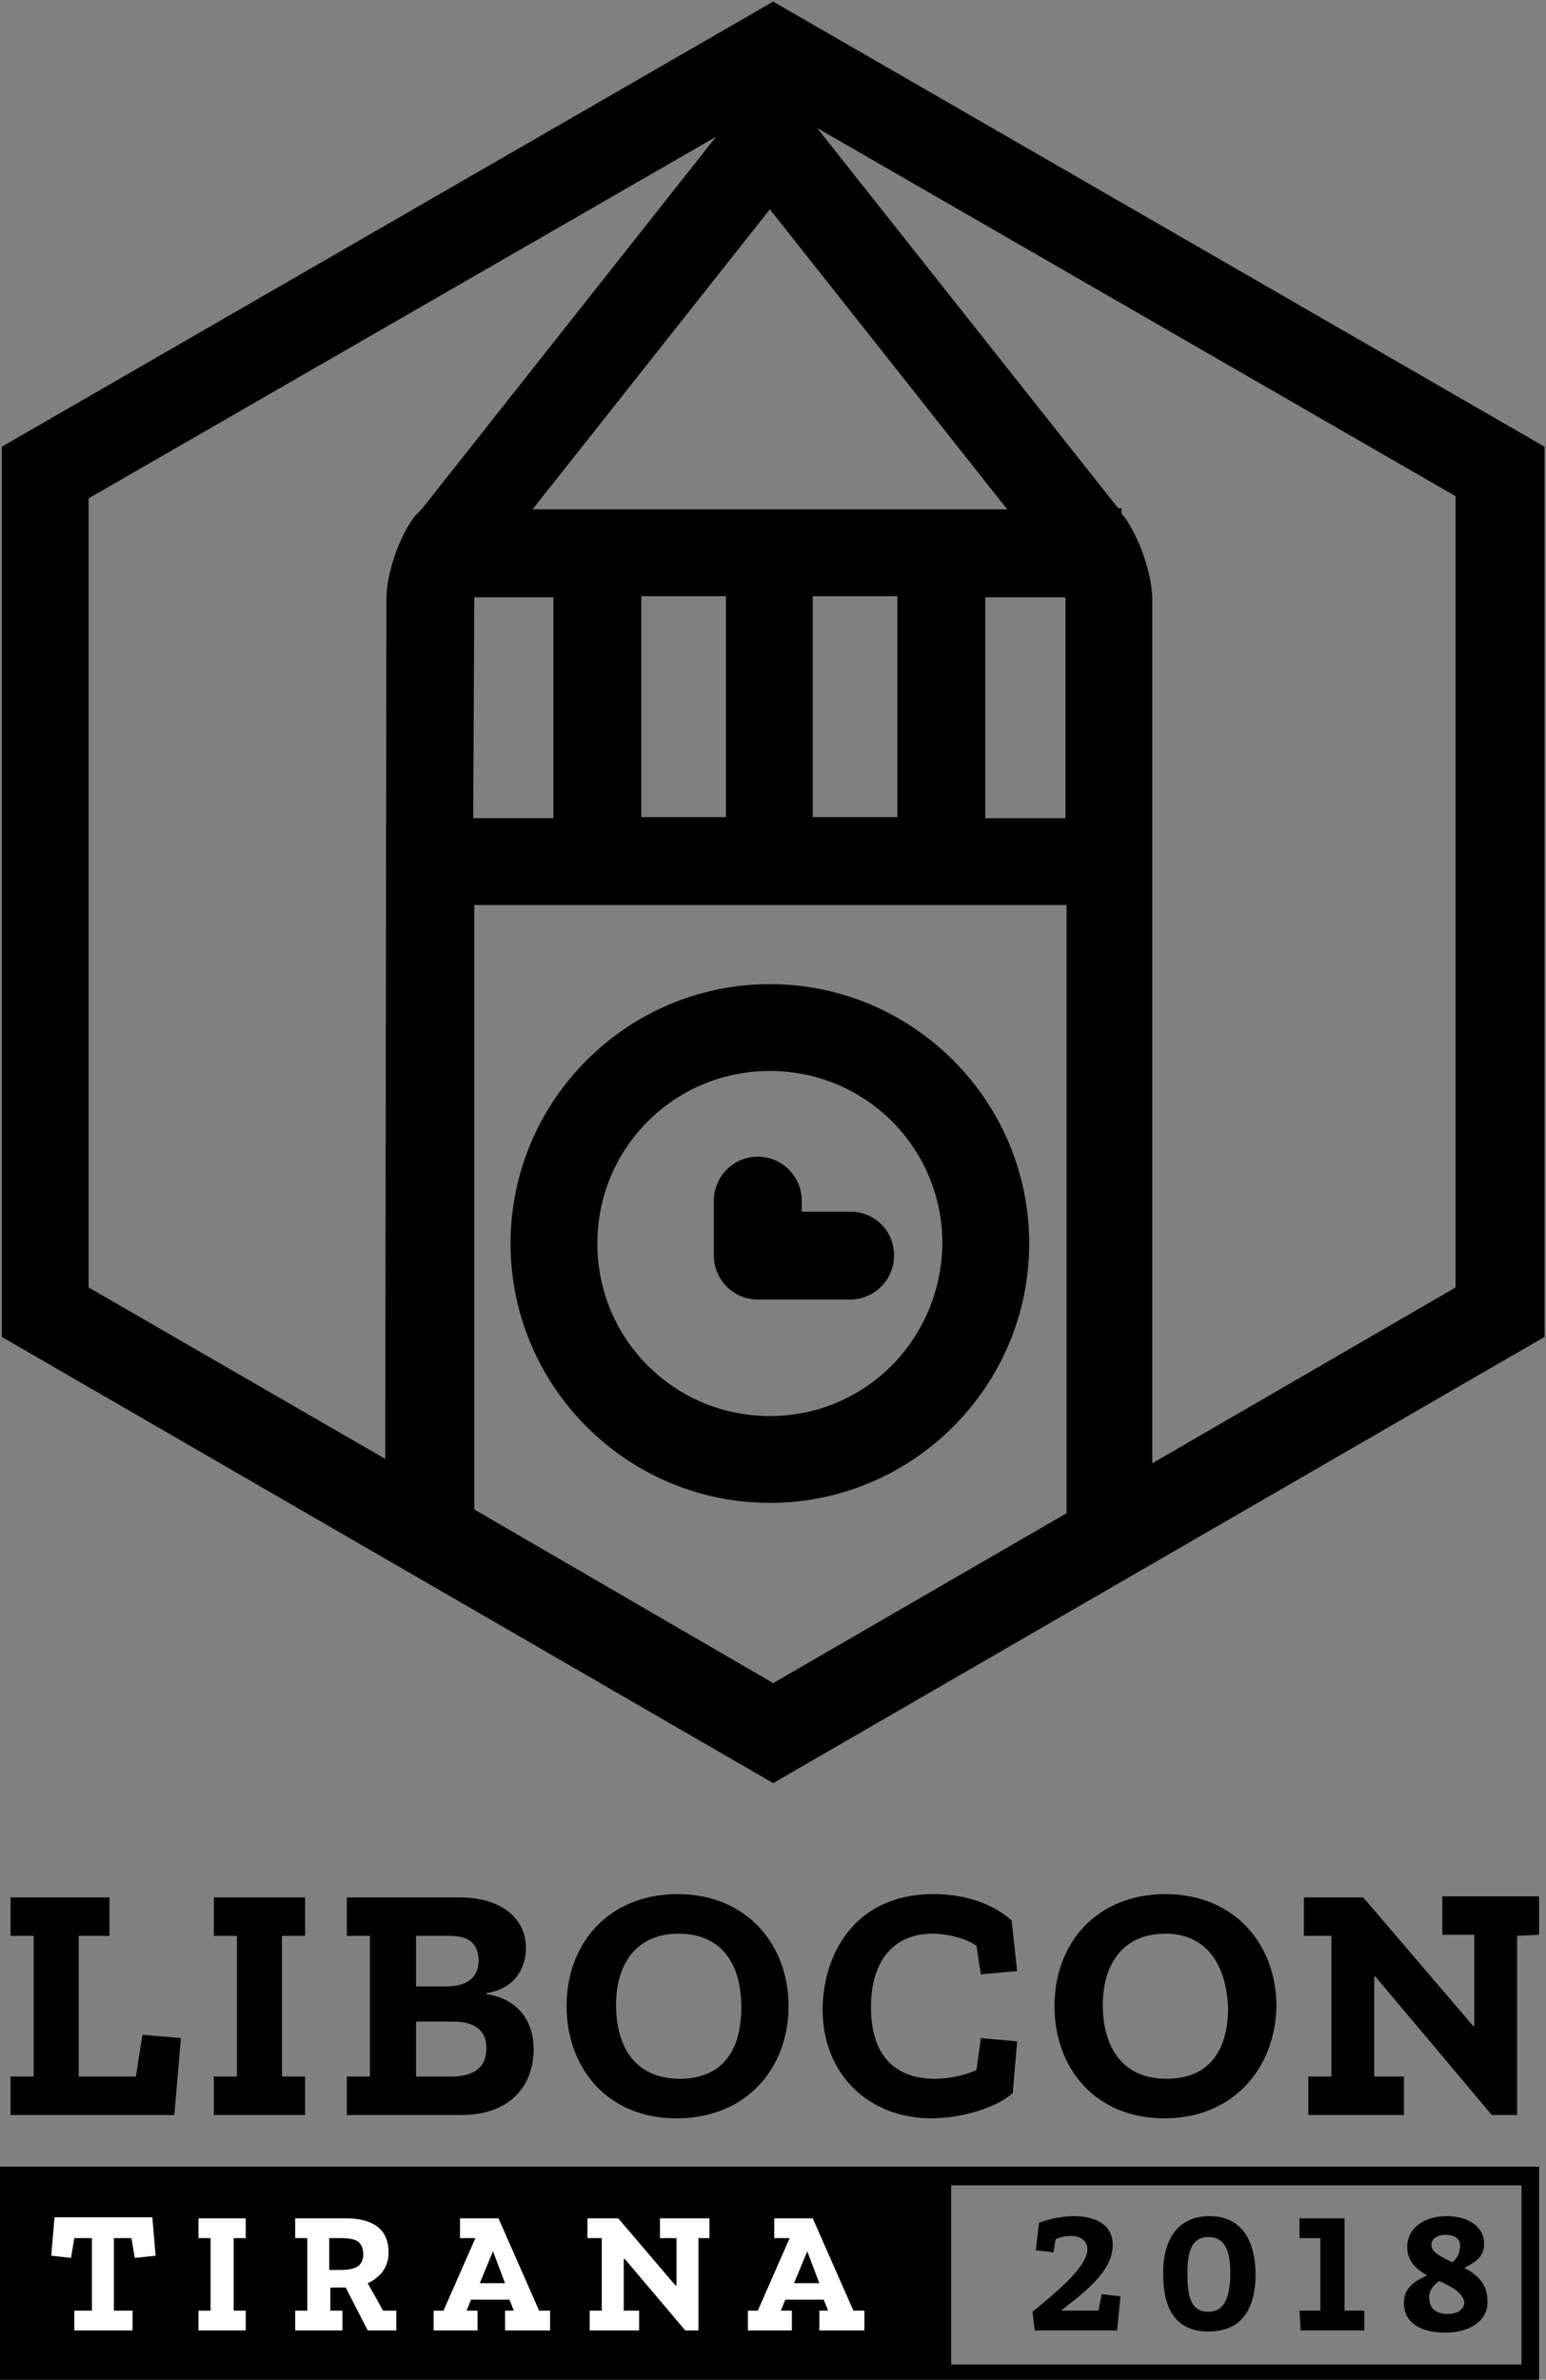 <?xml version="1.0" encoding="UTF-8" standalone="no"?>
<!-- Created with Inkscape (http://www.inkscape.org/) -->

<svg
   xmlns:dc="http://purl.org/dc/elements/1.1/"
   xmlns:cc="http://creativecommons.org/ns#"
   xmlns:rdf="http://www.w3.org/1999/02/22-rdf-syntax-ns#"
   xmlns:svg="http://www.w3.org/2000/svg"
   xmlns="http://www.w3.org/2000/svg"
   xmlns:sodipodi="http://sodipodi.sourceforge.net/DTD/sodipodi-0.dtd"
   xmlns:inkscape="http://www.inkscape.org/namespaces/inkscape"
   width="536.603"
   height="825.866"
   viewBox="0 0 141.976 218.51"
   version="1.1"
   id="svg8"
   inkscape:version="0.92.3 (2405546, 2018-03-11)"
   sodipodi:docname="vertical_black.svg"
   inkscape:export-filename="/home/anxhelo/works/LibOCon 2018/SVG/vertical_black.png"
   inkscape:export-xdpi="96"
   inkscape:export-ydpi="96">
  <rect x="0" y="0" width="141.976" height="218.51" fill="#808080" stroke="none"/>
  <defs
     id="defs2" />
  <sodipodi:namedview
     id="base"
     pagecolor="#ffffff"
     bordercolor="#666666"
     borderopacity="1.0"
     inkscape:pageopacity="0"
     inkscape:pageshadow="2"
     inkscape:zoom="0.37099919"
     inkscape:cx="353.20057"
     inkscape:cy="531.53151"
     inkscape:document-units="px"
     inkscape:current-layer="g990"
     inkscape:document-rotation="0"
     showgrid="false"
     borderlayer="true"
     inkscape:showpageshadow="true"
     units="px"
     inkscape:pagecheckerboard="false"
     showguides="true"
     inkscape:window-width="1366"
     inkscape:window-height="715"
     inkscape:window-x="0"
     inkscape:window-y="0"
     inkscape:window-maximized="1"
     objecttolerance="10"
     guidetolerance="10"
     inkscape:snap-tangential="true"
     inkscape:snap-perpendicular="true"
     fit-margin-top="0"
     fit-margin-left="0"
     fit-margin-right="0"
     fit-margin-bottom="0">
    <inkscape:grid
       type="xygrid"
       id="grid10"
       dotted="false"
       originx="-45.267"
       originy="-66.27" />
  </sodipodi:namedview>
  <g
     inkscape:label="Layer 1"
     inkscape:groupmode="layer"
     id="layer1"
     transform="translate(-45.267,-12.22)">
    <g
       id="g990"
       transform="matrix(1.252,0,0,1.252,326.635,-186.536)">
      <g
         id="g1299"
         transform="matrix(0.806,0,0,0.806,40.329,3.633)">
        <g
           id="g1275">
          <g
             id="g1273">
            <path
               id="path1252"
               d="m -329.1,389.6 v 19.7 h 140.3 v -19.7 z m 138.7,18 h -51.9 v -16.3 h 51.9 z"
               inkscape:connector-curvature="0"
               style="fill:#000000;fill-opacity:1" />
            <g
               id="XMLID_477_-22">
              <path
                 d="m -327.9,384.9 v -3.5 h 2.1 v -12.8 h -2.1 v -3.5 h 9 v 3.5 h -2.8 v 12.8 h 5.2 l 0.6,-3.8 3.5,0.3 -0.6,7 z"
                 class="st0"
                 id="XMLID_506_-6"
                 inkscape:connector-curvature="0"
                 style="fill:#000000" />
              <path
                 d="m -309.4,384.9 v -3.5 h 2.1 v -12.8 h -2.1 v -3.5 h 8.3 v 3.5 h -2.1 v 12.8 h 2.1 v 3.5 z"
                 class="st0"
                 id="XMLID_504_-1"
                 inkscape:connector-curvature="0"
                 style="fill:#000000" />
              <path
                 d="m -286.9,384.9 h -10.4 v -3.5 h 2.1 v -12.8 h -2.1 v -3.5 h 10.3 c 3.6,0 6,1.8 6,4.6 0,2.1 -1.3,3.8 -3.6,4.1 v 0.1 c 2.8,0.4 4.3,2.4 4.3,5 0,3.3 -2.1,6 -6.6,6 z m -1.1,-16.3 h -3 v 4.6 h 2.7 c 2.3,0 3,-1.1 3,-2.4 -0.1,-1.8 -1.2,-2.2 -2.7,-2.2 z m 0.4,7.8 h -3.4 v 5 h 3.1 c 2.3,0 3.3,-0.9 3.3,-2.6 0,-1.7 -1.2,-2.4 -3,-2.4 z"
                 class="st0"
                 id="XMLID_500_-0"
                 inkscape:connector-curvature="0"
                 style="fill:#000000" />
              <path
                 d="m -267.3,385.2 c -6.4,0 -10,-4.7 -10,-10.2 0,-5.8 3.9,-10.2 10.1,-10.2 6.3,0 10.1,4.6 10.1,10.2 0,5.6 -3.8,10.2 -10.2,10.2 z m 0.2,-16.8 c -3.9,0 -5.7,2.8 -5.7,6.5 0,3.6 1.6,6.7 5.8,6.7 3.9,0 5.6,-2.6 5.6,-6.5 0,-4.2 -2,-6.7 -5.7,-6.7 z"
                 class="st0"
                 id="XMLID_492_-6"
                 inkscape:connector-curvature="0"
                 style="fill:#000000" />
              <path
                 d="m -244.1,385.2 c -5.7,0 -9.9,-4 -9.9,-9.9 0,-4.6 2.6,-10.5 10.1,-10.5 3.4,0 5.8,1.2 7.1,2.4 l 0.5,4.6 -3.3,0.3 -0.4,-2.6 c -1,-0.7 -2.7,-1.1 -4,-1.1 -3.4,0 -5.6,2.3 -5.6,6.7 0,4.6 2.4,6.5 5.8,6.5 1.5,0 3,-0.4 3.8,-0.8 l 0.4,-2.9 3.3,0.3 -0.4,4.7 c -1.4,1.3 -4.6,2.3 -7.4,2.3 z"
                 class="st0"
                 id="XMLID_490_-1"
                 inkscape:connector-curvature="0"
                 style="fill:#000000" />
              <path
                 d="m -222.9,385.2 c -6.4,0 -10,-4.7 -10,-10.2 0,-5.8 3.9,-10.2 10.1,-10.2 6.3,0 10.1,4.6 10.1,10.2 -0.1,5.6 -3.9,10.2 -10.2,10.2 z m 0.1,-16.8 c -3.9,0 -5.7,2.8 -5.7,6.5 0,3.6 1.6,6.7 5.8,6.7 3.9,0 5.6,-2.6 5.6,-6.5 -0.2,-4.2 -2.2,-6.7 -5.7,-6.7 z"
                 class="st0"
                 id="XMLID_483_-5"
                 inkscape:connector-curvature="0"
                 style="fill:#000000" />
              <path
                 d="m -190.8,368.6 v 16.3 h -2.3 l -10.6,-12.6 h -0.1 v 9.1 h 2.7 v 3.5 h -8.7 v -3.5 h 2.1 v -12.8 h -2.5 v -3.5 h 5.4 l 10,11.7 h 0.1 v -8.3 h -2.9 V 365 h 8.8 v 3.5 z"
                 class="st0"
                 id="XMLID_479_-9"
                 inkscape:connector-curvature="0"
                 style="fill:#000000" />
            </g>
            <g
               id="XMLID_422_-4">
              <path
                 d="m -316.6,397.9 -0.3,-1.8 h -1.6 v 6.6 h 1.7 v 1.8 h -5.3 v -1.8 h 1.6 v -6.6 h -1.6 l -0.3,1.8 -1.8,-0.2 0.3,-3.5 h 8.9 l 0.3,3.5 z"
                 class="st1"
                 id="XMLID_467_-9"
                 inkscape:connector-curvature="0"
                 style="fill:#ffffff" />
              <path
                 d="m -310.8,404.5 v -1.8 h 1.1 v -6.6 h -1.1 v -1.8 h 4.3 v 1.8 h -1.1 v 6.6 h 1.1 v 1.8 z"
                 class="st1"
                 id="XMLID_454_-0"
                 inkscape:connector-curvature="0"
                 style="fill:#ffffff" />
              <path
                 d="m -295.4,404.5 -2,-3.9 h -1.4 v 2.1 h 1.1 v 1.8 h -4.3 v -1.8 h 1.1 v -6.6 h -1.1 v -1.8 h 4.6 c 2.5,0 3.9,1 3.9,3.1 0,1.4 -0.8,2.3 -1.9,2.8 l 1.4,2.5 h 1.2 v 1.8 z m -2.5,-8.4 h -1 v 2.9 h 1 c 1.6,0 2.1,-0.5 2.1,-1.5 -0.1,-1.1 -0.6,-1.4 -2.1,-1.4 z"
                 class="st1"
                 id="XMLID_447_-9"
                 inkscape:connector-curvature="0"
                 style="fill:#ffffff" />
              <path
                 d="m -282.9,404.5 v -1.8 h 0.8 l -0.4,-1 h -3.5 l -0.4,1 h 1 v 1.8 h -4 v -1.8 h 0.9 l 2.9,-6.6 h -1.4 v -1.8 h 3.5 l 3.7,8.4 h 1 v 1.8 z m -1.1,-7.2 v 0 l -1.2,2.9 h 2.3 z"
                 class="st1"
                 id="XMLID_423_-1"
                 inkscape:connector-curvature="0"
                 style="fill:#ffffff" />
              <path
                 d="m -265.3,396.1 v 8.4 h -1.2 L -272,398 h -0.1 v 4.7 h 1.4 v 1.8 h -4.5 v -1.8 h 1.1 v -6.6 h -1.3 v -1.8 h 2.8 l 5.2,6.1 h 0.1 v -4.3 h -1.5 v -1.8 h 4.5 v 1.8 z"
                 class="st1"
                 id="XMLID_426_-7"
                 inkscape:connector-curvature="0"
                 style="fill:#ffffff" />
              <path
                 d="m -254.3,404.5 v -1.8 h 0.8 l -0.4,-1 h -3.5 l -0.4,1 h 1 v 1.8 h -4 v -1.8 h 0.9 l 2.9,-6.6 h -1.4 v -1.8 h 3.5 l 3.7,8.4 h 1 v 1.8 z m -1.1,-7.2 v 0 l -1.2,2.9 h 2.3 z"
                 class="st1"
                 id="XMLID_428_-7"
                 inkscape:connector-curvature="0"
                 style="fill:#ffffff" />
              <path
                 d="m -234.6,397.2 0.3,-2.5 c 0.8,-0.3 2,-0.6 3.2,-0.6 1.8,0 3.5,0.7 3.5,2.6 0,2.5 -2.7,4.4 -4.7,6 h 3.4 l 0.3,-1.5 1.7,0.2 -0.3,3.1 h -7.5 l -0.2,-1.7 c 2.2,-1.8 5,-4.1 5,-5.7 0,-0.7 -0.6,-1.2 -1.5,-1.2 -0.4,0 -1,0.1 -1.4,0.3 l -0.2,1.2 z"
                 id="XMLID_431_-1"
                 inkscape:connector-curvature="0"
                 style="fill:#000000;fill-opacity:1" />
              <path
                 d="m -218.8,394.1 c 3.3,0 4.2,2.8 4.2,5.3 0,2.9 -1.1,5.2 -4.3,5.2 -3.1,0 -4.1,-2.3 -4.1,-5.1 -0.1,-2.6 0.9,-5.4 4.2,-5.4 z m -0.1,8.7 c 1.5,0 2,-1.4 2,-3.5 0,-1.9 -0.4,-3.3 -2,-3.3 -1.6,0 -1.9,1.5 -1.9,3.3 0,1.9 0.2,3.5 1.9,3.5 z"
                 id="XMLID_433_-1"
                 inkscape:connector-curvature="0"
                 style="fill:#000000;fill-opacity:1" />
              <path
                 d="m -210.6,402.7 h 1.9 v -6.6 h -1.9 v -1.8 h 4.1 v 8.4 h 1.8 v 1.8 h -5.8 z"
                 id="XMLID_436_-5"
                 inkscape:connector-curvature="0"
                 style="fill:#000000;fill-opacity:1" />
              <path
                 d="m -197.3,404.7 c -2.3,0 -3.8,-0.9 -3.8,-2.7 0,-1.4 1,-2 2.1,-2.5 -1,-0.6 -1.8,-1.3 -1.8,-2.6 0,-1.6 1.4,-2.8 3.6,-2.8 2,0 3.4,1 3.4,2.5 0,1.2 -0.8,1.7 -1.8,2.2 1.1,0.6 2.1,1.4 2.1,3 0.1,1.8 -1.6,2.9 -3.8,2.9 z m -0.6,-4.7 c -0.5,0.4 -0.9,0.8 -0.9,1.5 0,0.9 0.5,1.5 1.7,1.5 1,0 1.5,-0.5 1.5,-1.1 -0.2,-0.9 -1.2,-1.4 -2.3,-1.9 z m 0.6,-4.2 c -0.8,0 -1.3,0.4 -1.3,0.9 0,0.7 0.9,1.1 1.9,1.6 0.4,-0.3 0.7,-0.8 0.7,-1.4 0.1,-0.8 -0.6,-1.1 -1.3,-1.1 z"
                 id="XMLID_438_-9"
                 inkscape:connector-curvature="0"
                 style="fill:#000000;fill-opacity:1" />
            </g>
          </g>
        </g>
        <g
           id="XMLID_185_-77">
          <g
             id="XMLID_347_-6">
            <rect
               height="20.1"
               width="7.7"
               class="st2"
               y="246.7"
               x="-270.5"
               id="XMLID_348_-7"
               style="fill:none" />
          </g>
          <g
             id="XMLID_345_-3" />
          <g
             id="XMLID_343_-65">
            <rect
               height="20.1"
               width="7.7"
               class="st2"
               y="246.7"
               x="-254.8"
               id="XMLID_344_-6"
               style="fill:none" />
          </g>
          <g
             id="XMLID_341_-3">
            <path
               d="m -226.8,238.8 v 0.5 l 0.2,0.2 c 1.4,1.8 2.6,5.2 2.6,7.6 v 19.7 c 0,0.1 0,0.2 0,0.3 0,2.3 0,5.7 0,7.9 0,0.1 0,0.2 0,0.3 v 50.5 l 27.7,-16 v -71.9 l -58.3,-33.7 27.5,34.8 z"
               class="st2"
               id="XMLID_342_-9"
               inkscape:connector-curvature="0"
               style="fill:none" />
          </g>
          <g
             id="XMLID_331_-4">
            <path
               d="m -258.8,289.9 c -8.7,0 -15.7,7 -15.7,15.7 0,8.7 7,15.7 15.7,15.7 8.7,0 15.7,-7 15.7,-15.7 -0.1,-8.7 -7,-15.7 -15.7,-15.7 z m 7.3,20.7 h -8.4 c -2.2,0 -4,-1.8 -4,-4 v -5 c 0,-2.2 1.8,-4 4,-4 2.2,0 4,1.8 4,4 v 1 h 4.4 c 2.2,0 4,1.8 4,4 0,2.3 -1.8,4 -4,4 z"
               class="st2"
               id="XMLID_332_-8"
               inkscape:connector-curvature="0"
               style="fill:none" />
          </g>
          <g
             id="XMLID_327_-1">
            <path
               d="m -239.2,266.9 h 7.3 v -0.3 -19.7 c 0,-0.1 0,-0.2 0,-0.3 h -7.2 z"
               class="st2"
               id="XMLID_329_-2"
               inkscape:connector-curvature="0"
               style="fill:none" />
          </g>
          <g
             id="XMLID_325_-9">
            <polygon
               points="-280.4,238.8 -237.3,238.8 -258.8,211.5 "
               class="st2"
               id="XMLID_326_-3"
               style="fill:none" />
          </g>
          <g
             id="XMLID_323_-9">
            <path
               d="m -278.5,246.7 h -7.2 c 0,0.1 0,0.2 0,0.3 v 19.7 0.3 h 7.3 z"
               class="st2"
               id="XMLID_324_-0"
               inkscape:connector-curvature="0"
               style="fill:none" />
          </g>
          <g
             id="XMLID_311_-8">
            <path
               d="m -258.8,282 c -13,0 -23.6,10.6 -23.6,23.6 0,13 10.6,23.6 23.6,23.6 13,0 23.6,-10.6 23.6,-23.6 0,-13 -10.6,-23.6 -23.6,-23.6 z m 0,39.3 c -8.7,0 -15.7,-7 -15.7,-15.7 0,-8.7 7,-15.7 15.7,-15.7 8.7,0 15.7,7 15.7,15.7 -0.1,8.7 -7,15.7 -15.7,15.7 z"
               id="XMLID_312_-8"
               inkscape:connector-curvature="0"
               style="fill:#000000;fill-opacity:1" />
          </g>
          <path
             id="path1294"
             d="m -258.5,192.6 -70.2,40.5 v 81 l 70.2,40.6 70.2,-40.6 v -81 z m 21.3,46.2 h -43.2 l 21.6,-27.3 z m -10,7.9 v 20.1 h -7.7 v -20.1 z m -15.6,0 v 20.1 h -7.7 v -20.1 z m -28.3,-7.3 c -1.4,1.8 -2.6,5.2 -2.6,7.6 l -0.1,78.2 -27,-15.6 v -71.8 l 57.1,-32.9 -26.8,33.9 z m 5.3,27.3 v 0 l 0.1,-19.9 h 7.2 v 20.1 h -7.3 z m 53.9,63.5 -26.6,15.4 -27.2,-15.8 v 0 -54.7 0 -0.3 h 53.9 v 55.4 z m 0,-63.3 h -7.3 v -20.1 h 7.2 c 0.1,0 0.1,0.1 0.1,0.2 z m 35.5,42.7 -27.6,16 V 247 c 0,-2.3 -1.2,-5.7 -2.6,-7.6 l -0.2,-0.2 v -0.5 h -0.3 l -27.4,-34.6 58.1,33.5 z"
             inkscape:connector-curvature="0"
             style="fill:#000000;fill-opacity:1" />
          <g
             id="XMLID_187_-5">
            <path
               d="m -251.5,302.7 h -4.4 v -1 c 0,-2.2 -1.8,-4 -4,-4 -2.2,0 -4,1.8 -4,4 v 5 c 0,2.2 1.8,4 4,4 h 8.4 c 2.2,0 4,-1.8 4,-4 0,-2.3 -1.8,-4 -4,-4 z"
               id="XMLID_188_-0"
               inkscape:connector-curvature="0"
               style="fill:#000000;fill-opacity:1" />
          </g>
        </g>
      </g>
    </g>
  </g>
</svg>
